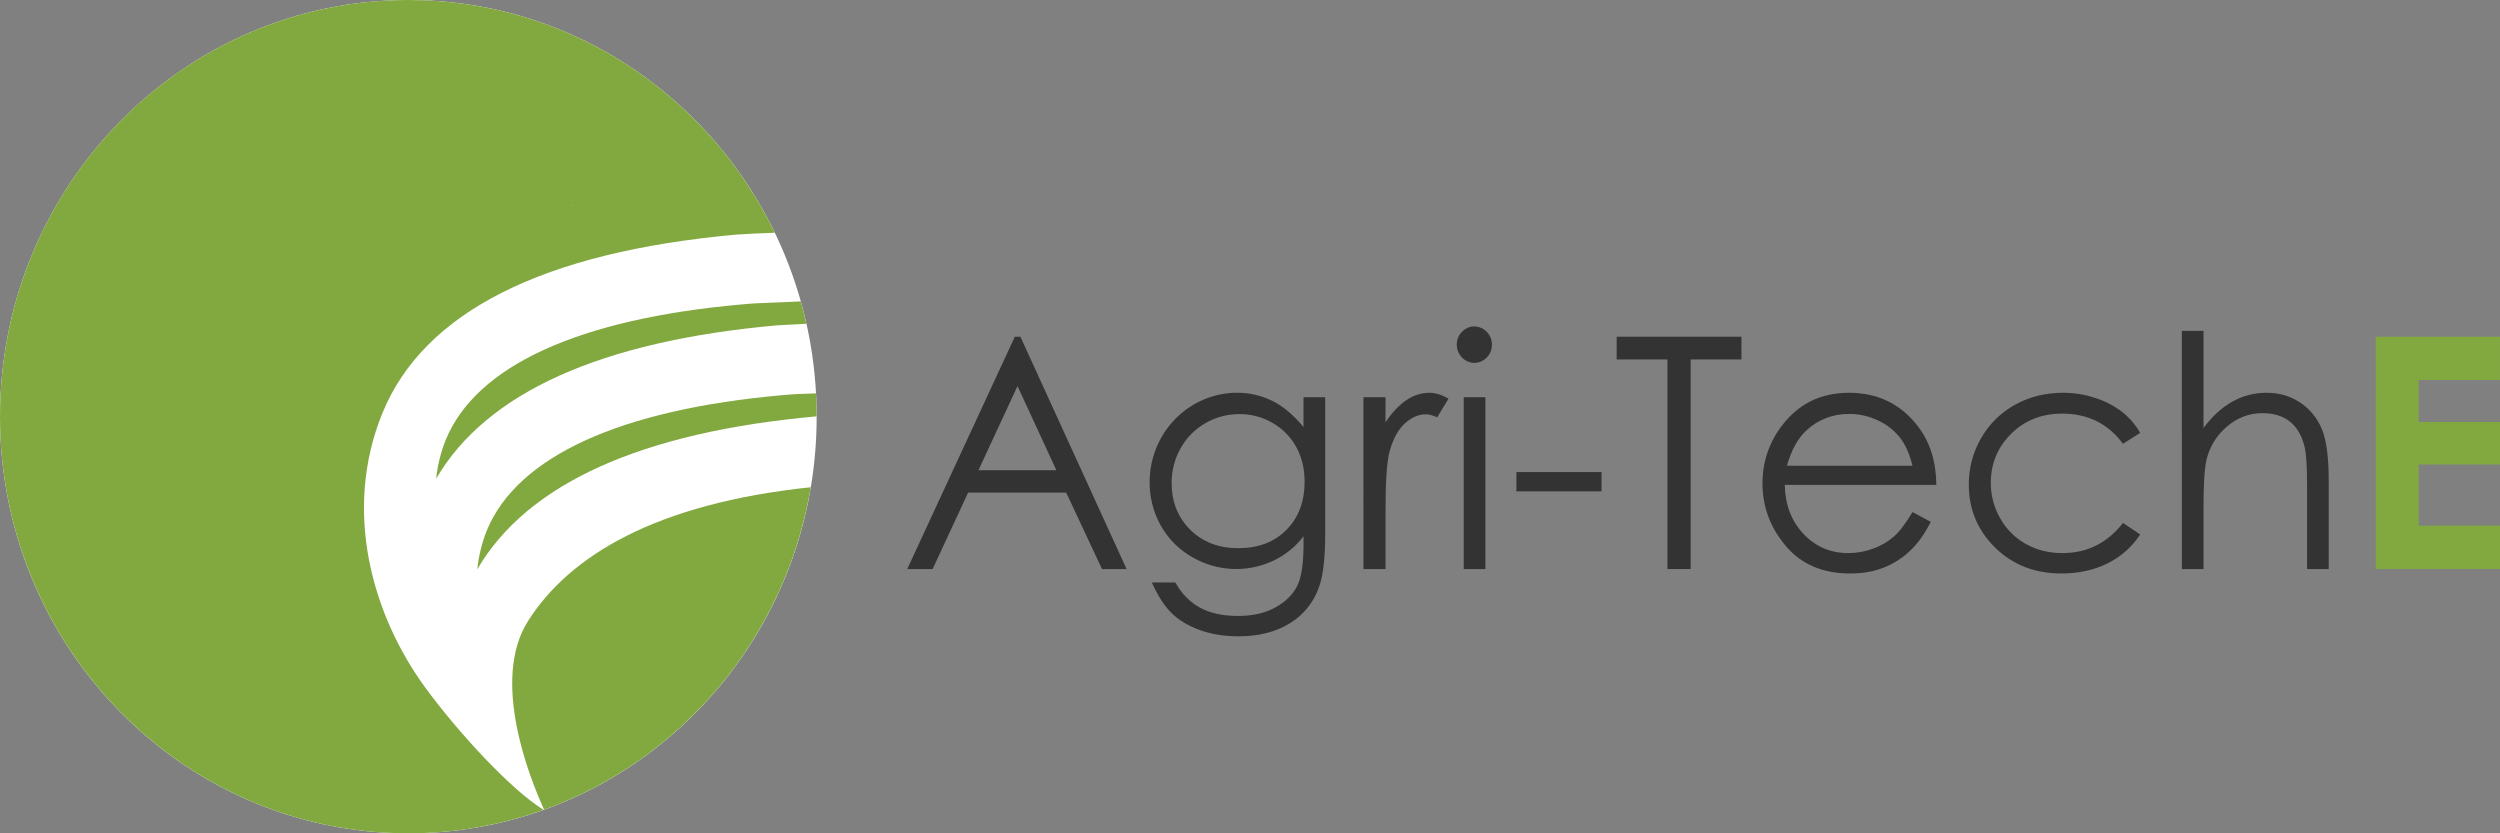 <svg xmlns="http://www.w3.org/2000/svg" width="213" height="71" viewBox="0 0 213 71" fill="none">
  <rect x="0" y="0" width="213" height="71" fill="#808080" stroke="none"/>
  <g clip-path="url(#clip0_204_1080)">
    <path d="M86.938 28.688L95.985 48.483H93.891L90.84 41.97H82.482L79.46 48.483H77.296L86.463 28.688H86.938ZM86.691 32.893L83.367 40.059H90L86.691 32.893Z" fill="#333333"/>
    <path d="M111.06 33.84H112.906V45.509C112.906 47.563 112.73 49.066 112.379 50.017C111.926 51.324 111.033 52.426 109.86 53.126C108.664 53.852 107.226 54.215 105.546 54.215C104.316 54.215 103.21 54.038 102.23 53.682C101.25 53.327 100.452 52.85 99.836 52.252C99.221 51.653 98.654 50.778 98.135 49.627H100.139C100.685 50.596 101.389 51.314 102.252 51.779C103.115 52.245 104.184 52.479 105.461 52.48C106.72 52.48 107.783 52.24 108.65 51.76C109.517 51.279 110.135 50.679 110.505 49.957C110.874 49.233 111.059 48.064 111.06 46.45V45.696C110.381 46.579 109.508 47.287 108.512 47.762C107.419 48.28 106.221 48.525 105.018 48.475C103.814 48.425 102.639 48.083 101.592 47.477C100.468 46.847 99.536 45.913 98.898 44.779C98.264 43.644 97.936 42.357 97.948 41.051C97.955 39.043 98.739 37.12 100.128 35.699C101.517 34.278 103.4 33.474 105.367 33.461C106.406 33.453 107.432 33.685 108.371 34.141C109.299 34.593 110.195 35.34 111.057 36.381L111.06 33.84ZM105.612 35.281C104.591 35.274 103.586 35.541 102.698 36.055C101.815 36.556 101.085 37.296 100.588 38.194C100.081 39.092 99.817 40.111 99.823 41.148C99.823 42.754 100.351 44.082 101.406 45.131C102.461 46.181 103.828 46.705 105.507 46.705C107.204 46.705 108.569 46.185 109.603 45.145C110.636 44.104 111.152 42.736 111.152 41.04C111.152 39.936 110.915 38.952 110.44 38.086C109.968 37.223 109.269 36.512 108.422 36.033C107.567 35.535 106.597 35.276 105.612 35.281Z" fill="#333333"/>
    <path d="M116.164 33.841H118.046V35.981C118.608 35.138 119.202 34.508 119.826 34.091C120.401 33.689 121.081 33.471 121.778 33.465C122.288 33.465 122.833 33.631 123.414 33.963L122.453 35.553C122.065 35.383 121.74 35.298 121.476 35.298C120.861 35.298 120.267 35.556 119.696 36.072C119.124 36.588 118.689 37.388 118.39 38.473C118.161 39.307 118.047 40.994 118.047 43.533V48.485H116.165L116.164 33.841Z" fill="#333333"/>
    <path d="M125.626 27.812C126.024 27.821 126.403 27.989 126.681 28.279C126.96 28.57 127.115 28.96 127.115 29.366C127.115 29.772 126.96 30.163 126.681 30.453C126.403 30.744 126.024 30.911 125.626 30.921C125.226 30.916 124.844 30.751 124.561 30.462C124.279 30.172 124.119 29.781 124.117 29.373C124.113 29.168 124.151 28.964 124.228 28.774C124.305 28.584 124.419 28.413 124.563 28.269C124.7 28.123 124.865 28.006 125.048 27.928C125.231 27.849 125.428 27.809 125.626 27.812ZM124.71 33.841H126.556V48.485H124.71V33.841Z" fill="#333333"/>
    <path d="M129.197 40.221H136.451V41.862H129.197V40.221Z" fill="#333333"/>
    <path d="M137.74 30.625V28.688H148.37V30.625H144.044V48.483H142.066V30.625H137.74Z" fill="#333333"/>
    <path d="M162.944 43.625L164.499 44.459C163.989 45.482 163.399 46.307 162.731 46.935C162.075 47.556 161.308 48.042 160.473 48.369C159.637 48.697 158.691 48.861 157.635 48.86C155.294 48.86 153.464 48.077 152.145 46.512C150.826 44.947 150.166 43.177 150.165 41.202C150.147 39.4 150.739 37.646 151.842 36.237C153.258 34.388 155.155 33.464 157.531 33.465C159.977 33.465 161.931 34.411 163.392 36.304C164.43 37.642 164.958 39.31 164.976 41.31H152.063C152.098 43.011 152.63 44.405 153.66 45.492C154.69 46.58 155.962 47.124 157.477 47.124C158.204 47.125 158.926 46.993 159.609 46.735C160.253 46.504 160.851 46.154 161.372 45.703C161.857 45.274 162.38 44.581 162.944 43.625ZM162.944 39.682C162.697 38.677 162.339 37.874 161.868 37.273C161.364 36.647 160.724 36.149 159.999 35.82C159.234 35.454 158.4 35.266 157.556 35.268C156.147 35.268 154.937 35.73 153.925 36.654C153.185 37.327 152.626 38.337 152.247 39.682H162.944Z" fill="#333333"/>
    <path d="M182.344 36.883L180.878 37.811C179.614 36.097 177.889 35.241 175.702 35.241C173.954 35.241 172.503 35.814 171.348 36.962C170.194 38.109 169.616 39.503 169.616 41.142C169.614 42.201 169.889 43.24 170.413 44.153C170.928 45.077 171.685 45.836 172.6 46.344C173.526 46.864 174.565 47.124 175.716 47.124C177.823 47.124 179.544 46.267 180.879 44.554L182.343 45.536C181.655 46.592 180.701 47.439 179.58 47.989C178.424 48.569 177.107 48.86 175.63 48.86C173.361 48.86 171.479 48.124 169.984 46.653C168.488 45.181 167.741 43.392 167.741 41.283C167.734 39.894 168.097 38.529 168.79 37.333C169.475 36.132 170.473 35.147 171.672 34.488C172.894 33.806 174.261 33.465 175.774 33.465C176.708 33.462 177.636 33.612 178.523 33.909C179.331 34.165 180.091 34.556 180.772 35.066C181.406 35.562 181.94 36.179 182.344 36.883Z" fill="#333333"/>
    <path d="M185.892 28.191H187.738V36.466C188.486 35.461 189.308 34.709 190.205 34.212C191.098 33.715 192.101 33.458 193.119 33.465C194.192 33.465 195.144 33.743 195.974 34.299C196.794 34.841 197.435 35.621 197.814 36.539C198.211 37.477 198.408 38.947 198.408 40.947V48.483H196.563V41.499C196.563 39.813 196.497 38.687 196.365 38.121C196.137 37.151 195.722 36.422 195.119 35.934C194.516 35.445 193.727 35.201 192.751 35.201C191.635 35.201 190.635 35.578 189.751 36.331C188.889 37.05 188.277 38.032 188.003 39.132C187.828 39.85 187.74 41.178 187.74 43.115V48.485H185.894L185.892 28.191Z" fill="#333333"/>
    <path d="M202.41 28.688H212.997V32.374H206.076V35.954H213V39.573H206.076V44.782H213V48.482H202.413L202.41 28.688Z" fill="#82A93F"/>
    <path d="M34.79 70.999C54.004 70.999 69.58 55.105 69.58 35.5C69.58 15.894 54.004 0 34.79 0C15.576 0 0 15.894 0 35.5C0 55.105 15.576 70.999 34.79 70.999Z" fill="white"/>
    <path d="M66.229 27.718C51.172 29.056 41.427 33.472 37.164 40.781C37.279 39.638 37.556 38.519 37.985 37.456C40.578 31.168 49.313 27.16 63.237 25.933C64.022 25.847 65.075 25.808 66.292 25.765C66.897 25.739 67.551 25.711 68.225 25.678C68.402 26.308 68.562 26.944 68.705 27.587C67.772 27.631 66.943 27.672 66.229 27.718Z" fill="#82A93F"/>
    <path d="M40.664 48.506C40.782 47.364 41.057 46.246 41.482 45.183C44.078 38.9 52.81 34.887 66.734 33.66C67.46 33.589 68.424 33.546 69.523 33.515C69.558 34.163 69.579 34.816 69.579 35.474C54.61 36.814 44.91 41.223 40.664 48.506Z" fill="#82A93F"/>
    <path d="M34.791 0C48.493 0 60.34 8.078 66.012 19.828C64.742 19.876 63.641 19.925 62.732 19.988C46.263 21.475 36.127 26.568 32.594 35.167C29.183 43.496 31.691 52.392 36.269 58.631C39.026 62.386 43.522 67.281 46.313 68.998C42.611 70.324 38.715 71.001 34.791 70.998C15.577 70.998 0 55.089 0 35.5C0 15.88 15.577 0 34.791 0Z" fill="#82A93F"/>
    <path d="M44.983 52.919C48.52 47.339 55.889 42.895 69.075 41.513C66.935 54.3 58.095 64.761 46.358 68.984C45.111 66.253 41.8 57.946 44.983 52.919Z" fill="#82A93F"/>
    <path d="M48.834 17.514C48.81 17.5 48.788 17.483 48.763 17.469L48.807 17.453L48.834 17.514Z" fill="white"/>
  </g>
  <defs>
    <clipPath id="clip0_204_1080">
      <rect width="213" height="71" fill="white"/>
    </clipPath>
  </defs>
</svg>